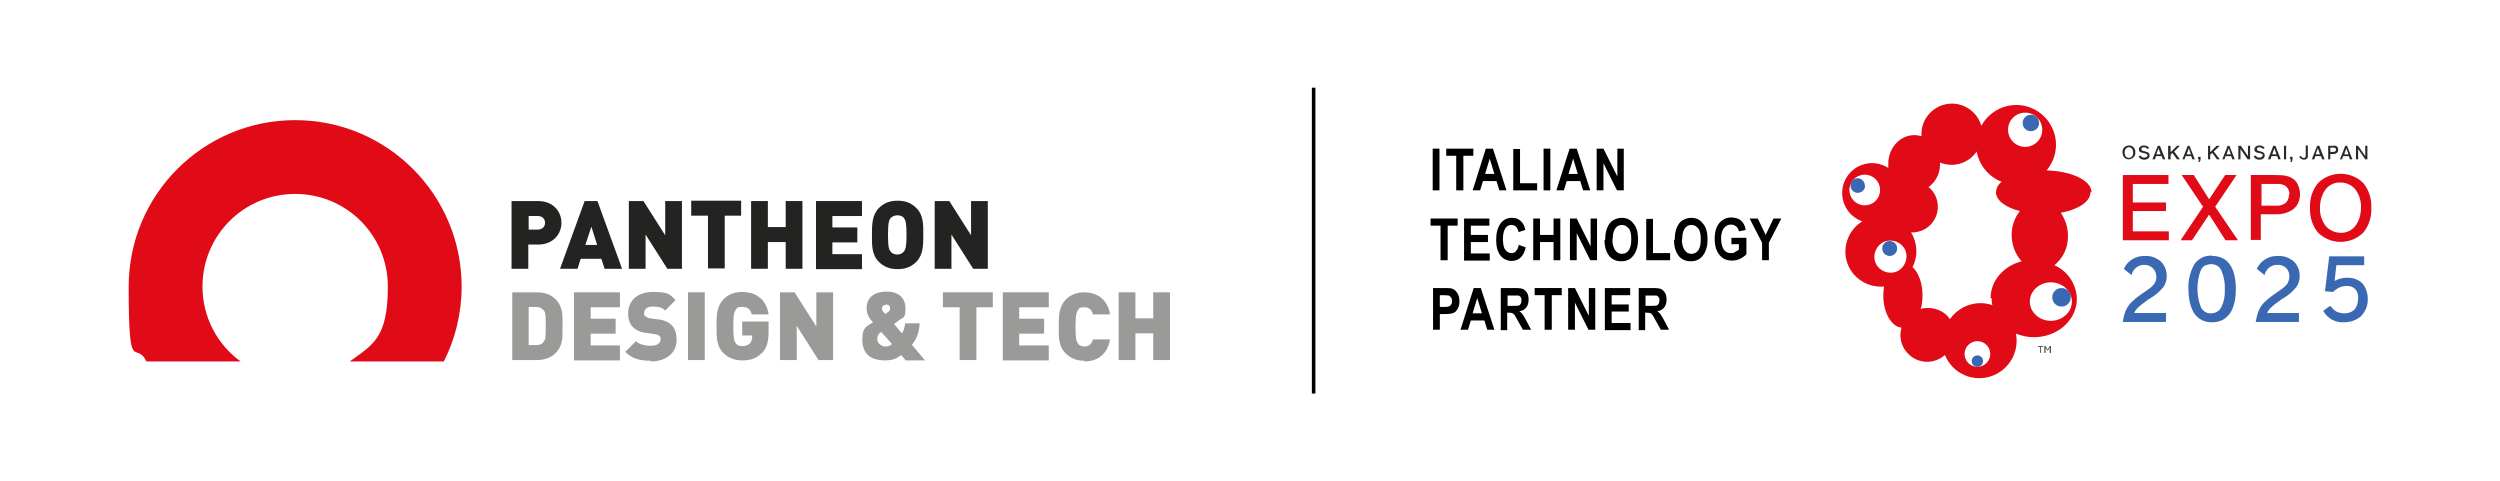 <svg xmlns="http://www.w3.org/2000/svg" id="Livello_1" viewBox="0 0 701.3 135"><defs><style>      .st0 {        fill: #9a9a99;      }      .st1 {        fill: #27292a;      }      .st2 {        fill: #3b68b2;      }      .st3 {        fill: #232322;      }      .st4 {        fill: #e10b17;      }    </style></defs><rect x="368" y="24.6" width="1" height="85.8"></rect><g><path d="M401.9,53.4v-11.7h1.9v11.7h-1.9Z"></path><path d="M408.5,53.4v-9.7h-2.8v-2h7.6v2h-2.8v9.7h-1.9Z"></path><path d="M422.7,53.4h-2.1l-.8-2.6h-3.8l-.8,2.6h-2.1l3.7-11.7h2l3.8,11.7ZM419.2,48.8l-1.3-4.3-1.3,4.3h2.6Z"></path><path d="M424.5,53.4v-11.6h1.9v9.6h4.8v2h-6.7Z"></path><path d="M433,53.4v-11.7h1.9v11.7h-1.9Z"></path><path d="M446.2,53.4h-2.1l-.8-2.6h-3.8l-.8,2.6h-2.1l3.7-11.7h2l3.8,11.7ZM442.6,48.8l-1.3-4.3-1.3,4.3h2.6Z"></path><path d="M447.9,53.4v-11.7h1.9l3.9,7.8v-7.8h1.8v11.7h-1.9l-3.8-7.6v7.6h-1.8Z"></path><path d="M404.1,73v-9.7h-2.8v-2h7.6v2h-2.8v9.7h-1.9Z"></path><path d="M410.7,73v-11.7h7.1v2h-5.2v2.6h4.8v2h-4.8v3.2h5.3v2h-7.3Z"></path><path d="M426.1,68.7l1.9.7c-.3,1.3-.8,2.3-1.5,2.9s-1.5.9-2.5.9-2.3-.5-3-1.4c-.9-1.1-1.3-2.6-1.3-4.5s.4-3.5,1.3-4.7c.8-1,1.8-1.5,3.1-1.5s2,.4,2.7,1.1c.5.5.9,1.3,1.1,2.3l-1.9.6c-.1-.6-.4-1.1-.7-1.5-.4-.3-.8-.5-1.3-.5-.7,0-1.3.3-1.7.9-.4.6-.7,1.6-.7,3s.2,2.5.7,3.1,1,.9,1.7.9.9-.2,1.3-.6c.4-.4.6-1,.8-1.9Z"></path><path d="M430.1,73v-11.7h1.9v4.6h3.8v-4.6h1.9v11.7h-1.9v-5.1h-3.8v5.1h-1.9Z"></path><path d="M440.4,73v-11.7h1.9l3.9,7.8v-7.8h1.8v11.7h-1.9l-3.8-7.6v7.6h-1.8Z"></path><path d="M450.3,67.2c0-1.4.2-2.5.6-3.4.4-.9.9-1.6,1.6-2,.7-.4,1.5-.7,2.4-.7,1.4,0,2.5.5,3.3,1.6.9,1,1.3,2.5,1.3,4.5s-.5,3.5-1.4,4.6c-.8,1-1.9,1.5-3.3,1.5s-2.5-.5-3.3-1.4c-.9-1.1-1.4-2.6-1.4-4.5ZM452.3,67.2c0,1.3.3,2.3.8,3s1.1,1,1.9,1,1.4-.3,1.9-1,.7-1.7.7-3.1-.2-2.4-.7-3c-.5-.6-1.1-1-1.9-1s-1.4.3-1.9,1c-.5.7-.7,1.7-.7,3Z"></path><path d="M461.8,73v-11.6h1.9v9.6h4.8v2h-6.7Z"></path><path d="M469.8,67.2c0-1.4.2-2.5.6-3.4.4-.9.9-1.6,1.6-2,.7-.4,1.5-.7,2.4-.7,1.4,0,2.5.5,3.3,1.6.9,1,1.3,2.5,1.3,4.5s-.5,3.5-1.4,4.6c-.8,1-1.9,1.5-3.3,1.5s-2.5-.5-3.3-1.4c-.9-1.1-1.4-2.6-1.4-4.5ZM471.8,67.2c0,1.3.3,2.3.8,3s1.1,1,1.9,1,1.4-.3,1.9-1,.7-1.7.7-3.1-.2-2.4-.7-3c-.5-.6-1.1-1-1.9-1s-1.4.3-1.9,1c-.5.7-.7,1.7-.7,3Z"></path><path d="M485.7,68.7v-2h4.2v4.6c-.4.5-1,.9-1.8,1.3-.8.4-1.5.5-2.3.5s-1.8-.2-2.5-.7-1.3-1.2-1.7-2.1c-.4-.9-.6-2-.6-3.3s.2-2.4.6-3.3,1-1.6,1.7-2c.7-.5,1.5-.7,2.4-.7s2.1.3,2.7.9c.7.6,1.1,1.4,1.3,2.6l-1.9.4c-.1-.6-.4-1.1-.8-1.4s-.8-.5-1.4-.5c-.8,0-1.5.3-2,1-.5.6-.8,1.6-.8,2.9s.3,2.5.8,3.2c.5.6,1.1.9,1.9.9s.8,0,1.2-.3.8-.4,1.1-.7v-1.5h-2.2Z"></path><path d="M494.3,73v-4.9l-3.5-6.8h2.3l2.2,4.6,2.2-4.6h2.2l-3.5,6.8v4.9h-1.9Z"></path><path d="M402,92.5v-11.7h3.1c1.2,0,1.9,0,2.3.2.6.2,1,.6,1.4,1.2.4.6.6,1.3.6,2.3s-.2,1.5-.5,2.1c-.3.6-.7,1-1.2,1.2-.5.2-1.3.3-2.5.3h-1.3v4.4h-1.9ZM403.9,82.8v3.3h1.1c.7,0,1.2,0,1.5-.2.3-.1.5-.3.6-.5.2-.3.2-.6.2-1s0-.7-.3-1c-.2-.3-.4-.4-.6-.5-.2,0-.8-.1-1.6-.1h-.9Z"></path><path d="M419.3,92.5h-2.1l-.8-2.6h-3.8l-.8,2.6h-2.1l3.7-11.7h2l3.8,11.7ZM415.7,87.9l-1.3-4.3-1.3,4.3h2.6Z"></path><path d="M421,92.5v-11.7h4.1c1,0,1.8.1,2.2.3.4.2.8.6,1.1,1.1.3.5.4,1.1.4,1.9s-.2,1.6-.7,2.2-1.1.9-1.9,1c.4.3.8.6,1,1,.3.4.6,1,1.1,1.9l1.2,2.3h-2.3l-1.4-2.5c-.5-.9-.8-1.5-1-1.7-.2-.2-.4-.4-.6-.5-.2,0-.5-.1-1-.1h-.4v4.9h-1.9ZM422.9,85.8h1.4c.9,0,1.4,0,1.7-.1.2,0,.4-.2.6-.5.1-.2.2-.5.2-.9s0-.7-.2-.9c-.1-.2-.4-.4-.6-.5-.2,0-.7,0-1.6,0h-1.5v3Z"></path><path d="M433.3,92.5v-9.7h-2.8v-2h7.6v2h-2.8v9.7h-1.9Z"></path><path d="M439.9,92.5v-11.7h1.9l3.9,7.8v-7.8h1.8v11.7h-1.9l-3.8-7.6v7.6h-1.8Z"></path><path d="M450.2,92.5v-11.7h7.1v2h-5.2v2.6h4.8v2h-4.8v3.2h5.3v2h-7.3Z"></path><path d="M459.7,92.5v-11.7h4.1c1,0,1.8.1,2.2.3.4.2.8.6,1.1,1.1.3.5.4,1.1.4,1.9s-.2,1.6-.7,2.2-1.1.9-1.9,1c.4.3.8.6,1,1,.3.4.6,1,1.1,1.9l1.2,2.3h-2.3l-1.4-2.5c-.5-.9-.8-1.5-1-1.7-.2-.2-.4-.4-.6-.5-.2,0-.5-.1-1-.1h-.4v4.9h-1.9ZM461.6,85.8h1.4c.9,0,1.4,0,1.7-.1.2,0,.4-.2.6-.5.1-.2.2-.5.2-.9s0-.7-.2-.9c-.1-.2-.4-.4-.6-.5-.2,0-.7,0-1.6,0h-1.5v3Z"></path></g><g><polygon class="st4" points="598.3 59.2 607.6 59.2 607.6 56.8 598.3 56.8 598.3 51.6 608.3 51.6 608.3 49.1 595.5 49.1 595.5 67.4 608.4 67.4 608.4 64.9 598.3 64.9 598.3 59.2"></polygon><polygon class="st4" points="627.4 49.1 624.2 49.1 619.7 55.9 615.4 49.1 612 49.1 618 58 611.7 67.4 614.9 67.4 619.7 60.2 624.3 67.4 627.8 67.4 621.4 58 627.4 49.1"></polygon><g><path class="st4" d="M643.3,50.2c-1.1-.8-2.4-1.1-4.9-1.1h-7v18.2h2.8v-7.2h4.6c1.7,0,3.3-.5,4.6-1.5,1.2-1,1.8-2.5,1.8-4.1,0-.9-.2-1.7-.5-2.5-.3-.7-.8-1.4-1.5-1.9M642.1,54.6c0,.9-.3,1.7-.9,2.3-.8.6-1.8.9-2.7.8h-4.1v-6.1h4.7c.8,0,1.7.2,2.3.8.6.6.9,1.4.8,2.2"></path><path class="st4" d="M662.9,51.3c-3.5-3.4-9.1-3.4-12.6,0-1.6,1.9-2.4,4.4-2.3,6.9v.2c-.1,2.5.7,5,2.3,6.9,3.5,3.4,9.1,3.4,12.6,0,1.6-1.9,2.4-4.4,2.3-6.9v-.2c.1-2.5-.7-5-2.3-6.9M656.6,65.3c-1.6,0-3.1-.7-4.2-1.9-1.1-1.5-1.7-3.3-1.6-5.1,0-1.9.5-3.7,1.6-5.2,1-1.3,2.6-2,4.2-1.9,1.6,0,3.1.7,4.1,1.9,1.1,1.5,1.7,3.3,1.6,5.2,0,1.8-.5,3.7-1.6,5.1-1,1.3-2.6,2-4.2,1.9h0Z"></path><path class="st2" d="M602.5,84.1l.8-.5c1.4-.8,2.6-1.9,3.6-3.1.6-.9,1-2.1.9-3.2,0-1.5-.6-3-1.7-4-1.2-1-2.8-1.6-4.4-1.5-2.5-.1-4.9,1.3-5.9,3.6h0c0,.1,2.2,1.8,2.2,1.8v-.2c.4-1.6,1.9-2.8,3.6-2.7,1.9,0,3.3,1.5,3.3,3.4,0,.6-.2,1.3-.5,1.8-.6.8-1.3,1.4-2.1,1.9-2.8,1.9-4.2,3-5.1,4.2-.9,1.2-1.3,2.4-1.7,4.5v.2s12.1,0,12.1,0v-2.5h-8.9c.3-.9,1.1-1.8,3.7-3.6"></path><path class="st2" d="M620.4,71.7c-1.1,0-2.2.2-3.1.8-.8.5-1.6,1.2-2,2.1-1,2-1.5,4.2-1.4,6.4,0,3,.6,5.4,1.7,7,1.1,1.6,3,2.5,5,2.4,1,0,1.9-.2,2.8-.6.8-.4,1.5-1.1,2.1-1.8,1.1-1.6,1.7-3.9,1.7-6.9,0-6-2.3-9.3-6.6-9.3M618.7,74.5c.5-.3,1.1-.4,1.6-.4,1.2,0,2.3.6,2.8,1.7.7,1.6,1.1,3.4,1,5.2.1,1.8-.2,3.6-1,5.2-.5,1.1-1.7,1.7-2.9,1.7-.6,0-1.1-.1-1.6-.4-.5-.3-.9-.8-1.2-1.3-1.3-3.4-1.3-7.1,0-10.5.3-.5.7-1,1.2-1.3h0Z"></path><path class="st2" d="M639.8,84.1l.8-.5c1.4-.8,2.6-1.9,3.6-3.1.6-.9,1-2.1.9-3.2,0-1.5-.6-3-1.7-4-1.2-1-2.8-1.6-4.4-1.5-2.5-.1-4.9,1.3-5.9,3.6h0c0,.1,2.2,1.8,2.2,1.8v-.2c.4-1.6,1.9-2.8,3.6-2.7,1.7-.1,3.2,1.1,3.3,2.9,0,.1,0,.3,0,.4,0,.7-.2,1.3-.5,1.9-.6.8-1.3,1.4-2.1,1.9-2.8,1.9-4.2,3-5.1,4.2-.9,1.2-1.3,2.4-1.7,4.5v.2s12.1,0,12.1,0v-2.5h-8.9c.3-.9,1.1-1.8,3.7-3.6"></path><path class="st2" d="M662.7,79.5c-1.1-1.1-2.6-1.6-4.2-1.6-1.3,0-2.5.3-3.6.9l.5-4.4h7.8v-2.5h-9.8l-1.2,9.8,2.3.2h0c1-1.1,2.4-1.7,3.9-1.7.9,0,1.7.3,2.3.9.6.7.9,1.6.8,2.6,0,1.1-.3,2.3-1,3.1-.8.8-1.8,1.1-2.9,1.1-.8,0-1.5-.2-2.2-.5-.7-.4-1.2-1-1.7-1.6h0c0-.1-2,1.4-2,1.4h0c.6,1.1,1.5,1.9,2.5,2.5,1.1.5,2.2.8,3.4.7,1.8,0,3.5-.6,4.8-1.8,1.2-1.3,1.9-3,1.8-4.8,0-1.6-.5-3.1-1.5-4.3"></path><path class="st1" d="M597.2,40.8c-1,0-1.8.8-1.8,1.7,0,0,0,.2,0,.2h0c0,1.1.6,1.9,1.6,2,1,0,1.9-.6,2-1.6,0-.1,0-.2,0-.3h0c.1-1-.6-1.9-1.6-2,0,0-.2,0-.2,0M597.2,44.3c-.7,0-1.2-.6-1.2-1.5s.5-1.5,1.2-1.5,1.2.6,1.2,1.5-.5,1.5-1.2,1.5h0Z"></path><path class="st1" d="M602.4,42.7c-.3-.1-.6-.2-.9-.3-.2,0-.4-.1-.6-.2-.1,0-.2-.2-.2-.4,0-.3.3-.5.7-.5.4,0,.8.2,1,.5h0s.5-.3.5-.3h0c-.4-.5-.9-.7-1.5-.7-.8,0-1.4.5-1.4,1.1,0,.4.2.7.5.8.2.1.5.2.7.2.3,0,.6.1.9.3.2,0,.3.2.3.4,0,.4-.4.6-.9.6-.3,0-.6,0-.8-.3-.1,0-.2-.2-.3-.3h0s-.5.3-.5.3h0c.1.2.3.3.4.5.4.3.8.4,1.2.4.9,0,1.5-.5,1.5-1.2,0-.4-.2-.8-.6-.9"></path><path class="st1" d="M605.9,40.9h-.6l-1.5,3.8h.7l.3-.9h1.6l.3.9h.7l-1.5-3.8ZM606.1,43.3h-1.2l.6-1.7.6,1.7Z"></path><polygon class="st1" points="609.9 42.5 611.5 40.9 610.7 40.9 608.9 42.7 608.9 40.9 608.2 40.9 608.2 44.7 608.9 44.7 608.9 43.4 609.4 42.9 610.7 44.7 610.7 44.7 611.5 44.7 609.9 42.5"></polygon><path class="st1" d="M614.3,40.9h-.6l-1.5,3.8h.6l.3-.9h1.6l.3.9h.7l-1.5-3.8ZM614.6,43.3h-1.2l.6-1.7.6,1.7Z"></path><path class="st1" d="M616.6,44v.7h.3c0,.2,0,.4-.3.5h0s.3.3.3.3h0c.3-.2.4-.5.4-.9v-.6h-.7Z"></path><polygon class="st1" points="621 42.5 622.7 40.9 621.8 40.9 620 42.7 620 40.9 619.4 40.9 619.4 44.7 620 44.7 620 43.4 620.6 42.9 621.9 44.7 621.9 44.7 622.7 44.7 621 42.5"></polygon><path class="st1" d="M625.5,40.9h-.6l-1.5,3.8h.6l.3-.9h1.6l.3.9h.7l-1.5-3.8ZM625.8,43.3h-1.2l.6-1.7.6,1.7Z"></path><polygon class="st1" points="630.6 40.9 630.6 43.8 628.6 40.9 628.6 40.9 627.9 40.9 627.9 44.7 628.5 44.7 628.5 41.8 630.5 44.7 630.5 44.7 631.2 44.7 631.2 40.9 630.6 40.9"></polygon><path class="st1" d="M634.8,42.7c-.3-.1-.6-.2-.9-.3-.2,0-.4-.1-.6-.2-.1,0-.2-.2-.2-.4,0-.3.3-.5.7-.5.4,0,.8.2,1,.5h0s.5-.3.5-.3h0c-.4-.5-.9-.7-1.5-.7-.8,0-1.4.5-1.4,1.1,0,.4.2.7.5.8.2.1.5.2.7.2.3,0,.6.1.9.3.2,0,.3.2.2.4,0,.4-.4.6-.9.6-.3,0-.6,0-.8-.3-.1,0-.2-.2-.3-.3h0s-.5.3-.5.3h0c.1.2.3.3.4.5.4.3.8.4,1.2.4.9,0,1.5-.5,1.5-1.2,0-.4-.2-.8-.6-.9"></path><path class="st1" d="M638.3,40.9h0s-.6,0-.6,0l-1.5,3.8h0c0,0,.7,0,.7,0l.3-.9h1.6l.3.9h.7l-1.5-3.8ZM638.6,43.3h-1.2l.6-1.7.6,1.7Z"></path><rect class="st1" x="640.7" y="40.9" width=".6" height="3.8"></rect><path class="st1" d="M642.4,44v.7h.3c0,.2,0,.4-.3.5h0s.3.3.3.3h0c.3-.2.4-.5.4-.9v-.6h-.7Z"></path><path class="st1" d="M646.8,40.9v2.8c0,.4-.2.6-.5.6-.2,0-.5,0-.7-.3,0,0-.1-.2-.2-.3h0c0,0-.4.3-.4.3h0c0,.1.1.2.2.3.3.3.7.5,1.1.5.6,0,1.1-.3,1.1-.9,0,0,0-.1,0-.2v-2.9h-.6Z"></path><path class="st1" d="M650.6,40.9h0s-.6,0-.6,0l-1.5,3.8h0c0,0,.7,0,.7,0l.3-.9h1.6l.3.9h.7l-1.5-3.8ZM650.8,43.3h-1.2l.6-1.7.6,1.7Z"></path><path class="st1" d="M655.6,41.1c-.3-.2-.7-.3-1-.2h-1.5v3.8h.6v-1.5h.9c.7,0,1.3-.4,1.3-1.1,0,0,0,0,0-.1,0-.4-.1-.7-.4-.9M655.3,42c0,.5-.4.6-.7.6h-.9v-1.2h1c.3,0,.6.2.6.5,0,0,0,0,0,.1"></path><path class="st1" d="M658.5,40.9h0s-.6,0-.6,0l-1.5,3.8h0c0,0,.6,0,.6,0l.3-.9h1.6l.3.9h.7l-1.5-3.8ZM658.8,43.3h-1.2l.6-1.7.6,1.7Z"></path><polygon class="st1" points="663.5 40.9 663.5 43.8 661.5 40.9 661.5 40.9 660.9 40.9 660.9 44.7 661.5 44.7 661.5 41.8 663.5 44.7 663.5 44.7 664.1 44.7 664.1 40.9 663.5 40.9"></polygon><path class="st4" d="M586.7,53.9c0-3.3-5.6-5.9-12.6-6.1,4-4.7,3.4-11.7-1.3-15.7-4.7-4-11.7-3.4-15.7,1.3-.5.6-.9,1.2-1.3,1.9-1.3-4.6-6.1-7.2-10.6-5.9-3.7,1.1-6.2,4.4-6.2,8.2,0,.2,0,.4,0,.6-.7-.2-1.3-.3-2-.3-4,0-7.3,3.6-7.3,8,0,.4,0,.8,0,1.2-3.9-2.5-9.1-1.4-11.6,2.5-2.5,3.9-1.4,9.1,2.5,11.6.6.4,1.2.7,1.8.9-4.7,2.9-6.1,9-3.3,13.6,1.8,2.9,5,4.7,8.4,4.7.3,0,.7,0,1,0-.1.8-.2,1.7-.2,2.5,0,4.8,2.3,8.8,5.1,9-.2.7-.3,1.4-.3,2.1,0,4.1,3.4,7.5,7.5,7.5,1.8,0,3.6-.7,5-1.9,2.2,5.4,8.3,7.9,13.6,5.7,4.6-1.9,7.3-6.8,6.3-11.7,1.6.6,3.3,1,5,1,6.7,0,12.1-4.8,12.1-10.8-.1-4.1-2.6-7.8-6.3-9.4,2.5-2,3.9-5.1,3.8-8.3,0-2.3-.7-4.5-2-6.4,4.8-.9,8.3-3.1,8.3-5.7ZM518.8,53.3c0-2.4,1.9-4.3,4.3-4.3h0c2.4,0,4.3,1.9,4.3,4.3,0,2.4-1.9,4.3-4.3,4.3-2.4,0-4.3-1.9-4.3-4.3ZM534.8,71.9c0,2.5-1.9,4.6-4.4,4.6-2.5,0-4.6-1.9-4.6-4.4s1.9-4.6,4.4-4.6c0,0,0,0,.1,0,2.5,0,4.5,1.9,4.5,4.4h0ZM558.3,99.3c0,2-1.6,3.6-3.6,3.6-2,0-3.6-1.6-3.6-3.6s1.6-3.6,3.6-3.6h0c2,0,3.6,1.6,3.6,3.6h0ZM558.7,83.7c0,.6,0,1.2.2,1.9-4.4-1.5-9.2.1-11.9,3.9-1.4-2-3.7-3.1-6.1-3.1-.7,0-1.4,0-2.1.3.4-1.3.5-2.6.5-3.9,0-3.4-1.1-6.3-2.8-7.9,1.6-3.1,1.4-6.7-.4-9.7,0,0,.2,0,.3,0,4,0,7.2-3.2,7.2-7.2,0-2.1-.9-4.2-2.6-5.5,2.1-1.6,3.3-4,3.2-6.6,0-.1,0-.2,0-.3,3.7,1.5,8,.3,10.3-3.1.7,3.9,3.4,7.1,7,8.5-1,.7-1.5,1.8-1.6,2.9,0,2.3,2.7,4.3,6.7,5.3-1.5,1.9-2.3,4.3-2.3,6.7,0,2.7,1,5.4,2.8,7.4-5,1.3-8.7,5.4-8.7,10.3ZM563.3,36.4c0-2.7,2.2-4.8,4.8-4.8h0c2.7,0,4.8,2.2,4.8,4.8,0,2.7-2.2,4.8-4.8,4.8-2.7,0-4.8-2.2-4.8-4.8ZM581.2,84.6c0,3-2.7,5.4-5.9,5.4s-5.9-2.4-5.9-5.4,2.7-5.4,5.9-5.4,5.9,2.4,5.9,5.4Z"></path><polygon class="st1" points="573.2 97.3 572.5 97.3 572.5 99 572.3 99 572.3 97.3 571.7 97.3 571.7 97.1 573.2 97.1 573.2 97.3"></polygon><polygon class="st1" points="575.3 97.1 575.3 99 575 99 575 97.4 574.5 98.3 574.3 98.3 573.8 97.4 573.8 99 573.5 99 573.5 97.1 573.8 97.1 574.4 98.1 575 97.1 575.3 97.1"></polygon><g><path class="st2" d="M580.9,83.4c0,1.4-1.1,2.6-2.6,2.6-1.4,0-2.6-1.1-2.6-2.6,0-1.4,1.1-2.6,2.6-2.6,1.4,0,2.6,1.1,2.6,2.5h0Z"></path><path class="st2" d="M572,34.5c0,1.3-1,2.3-2.3,2.3-1.3,0-2.3-1-2.3-2.3,0-1.3,1-2.3,2.3-2.3h0c1.3,0,2.3,1,2.3,2.3"></path><path class="st2" d="M523.2,52.1c0,1.1-.9,2-2.1,2-1.1,0-2-.9-2-2.1,0-1.1.9-2,2-2,1.1,0,2,.9,2,2h0Z"></path><path class="st2" d="M528,69.7c0,1.2,1,2.1,2.1,2.1,1.2,0,2.1-1,2.1-2.1,0-1.2-1-2.1-2.1-2.1-1.2,0-2.1,1-2.1,2.1h0Z"></path><path class="st2" d="M553.1,101.3c0-.9.7-1.6,1.6-1.6.9,0,1.6.7,1.6,1.6,0,.9-.7,1.6-1.6,1.6h0c-.9,0-1.6-.7-1.6-1.6"></path></g></g></g><g><path class="st4" d="M67.5,101.4c-6.5-4.7-10.7-12.4-10.7-21,0-14.4,11.6-26,26-26s26,11.6,26,26-4.2,16.3-10.7,21h26.4c3.2-6.3,5-13.5,5-21,0-25.8-20.9-46.7-46.7-46.7s-46.7,20.9-46.7,46.7,1.8,14.7,5,21h26.4Z"></path><g><path class="st3" d="M151.1,68.6h-2.9v6.8h-4.7v-19h7.5c4.2,0,6.5,3,6.5,6.1s-2.3,6.1-6.5,6.1ZM150.9,60.6h-2.6v3.8h2.6c1.3,0,2-.9,2-1.9s-.7-1.9-2-1.9Z"></path><path class="st3" d="M169.6,75.4l-.9-2.8h-5.8l-.9,2.8h-4.9l6.9-19h3.6l6.9,19h-4.9ZM165.9,63.6l-1.7,5.1h3.3l-1.6-5.1Z"></path><path class="st3" d="M187.2,75.4l-6.1-9.6v9.6h-4.7v-19h4.1l6.1,9.6v-9.6h4.7v19h-4.1Z"></path><path class="st3" d="M203.3,60.5v14.8h-4.7v-14.8h-4.7v-4.2h14v4.2h-4.7Z"></path><path class="st3" d="M220.4,75.4v-7.5h-5v7.5h-4.7v-19h4.7v7.3h5v-7.3h4.7v19h-4.7Z"></path><path class="st3" d="M228.9,75.4v-19h12.9v4.2h-8.3v3.2h7v4.2h-7v3.3h8.3v4.2h-12.9Z"></path><path class="st3" d="M257.1,73.4c-1.4,1.4-3,2.1-5.3,2.1s-3.9-.7-5.3-2.1c-2-2-1.9-4.7-1.9-7.5s0-5.5,1.9-7.5c1.4-1.4,3-2.1,5.3-2.1s3.9.7,5.3,2.1c2,2,1.9,4.7,1.9,7.5s0,5.5-1.9,7.5ZM253.6,61.2c-.3-.5-1-.8-1.9-.8s-1.5.4-1.9.8c-.4.6-.7,1.2-.7,4.7s.3,4.1.7,4.6c.3.5,1,.9,1.9.9s1.5-.4,1.9-.9c.4-.6.7-1.2.7-4.6s-.3-4.1-.7-4.7Z"></path><path class="st3" d="M273,75.4l-6.1-9.6v9.6h-4.7v-19h4.1l6.1,9.6v-9.6h4.7v19h-4.1Z"></path><path class="st0" d="M155.8,99.1c-1.3,1.3-3.2,1.9-5.1,1.9h-7v-19h7c2,0,3.8.6,5.1,1.9,2.2,2.2,2,4.6,2,7.6s.2,5.4-2,7.6ZM152.6,87.2c-.4-.6-1.1-1.1-2.2-1.1h-2.1v10.7h2.1c1.2,0,1.8-.4,2.2-1.1.4-.5.5-1,.5-4.3s-.1-3.7-.5-4.3Z"></path><path class="st0" d="M161,101v-19h12.9v4.2h-8.2v3.2h7v4.2h-7v3.3h8.2v4.2h-12.9Z"></path><path class="st0" d="M182.6,101.2c-2.9,0-5.3-.5-7.2-2.5l3-3c1,1,2.7,1.3,4.2,1.3s2.7-.6,2.7-1.7-.1-.8-.4-1.1c-.2-.2-.6-.4-1.3-.5l-2.3-.3c-1.7-.2-3-.8-3.8-1.7-.9-.9-1.3-2.2-1.3-3.8,0-3.5,2.6-6,6.9-6s4.8.6,6.4,2.3l-2.9,2.9c-1.2-1.2-2.8-1.1-3.6-1.1-1.6,0-2.3.9-2.3,1.8s0,.6.4.9c.2.2.6.5,1.3.6l2.3.3c1.7.2,2.9.8,3.7,1.6,1,1,1.4,2.4,1.4,4.2,0,3.9-3.3,6-7.3,6Z"></path><path class="st0" d="M193,101v-19h4.7v19h-4.7Z"></path><path class="st0" d="M213.7,99c-1.6,1.7-3.4,2.1-5.5,2.1s-3.9-.7-5.3-2.1c-2-2-1.9-4.7-1.9-7.5s0-5.5,1.9-7.5c1.4-1.4,3-2.1,5.3-2.1,4.9,0,7,3.2,7.4,6.3h-4.7c-.4-1.4-1.1-2.1-2.7-2.1s-1.5.4-1.8.8c-.4.6-.7,1.2-.7,4.7s.3,4.1.7,4.7c.3.5,1,.8,1.8.8s1.7-.3,2.1-.7c.5-.5.7-1.3.7-2v-.3h-2.8v-3.9h7.4v2.6c0,3.1-.5,4.9-1.9,6.3Z"></path><path class="st0" d="M229.6,101l-6.1-9.6v9.6h-4.7v-19h4.1l6.1,9.6v-9.6h4.7v19h-4.1Z"></path><path class="st0" d="M254,101l-1.2-1.4c-.9.7-2,1.5-4.5,1.5-4.5,0-6.4-2.2-6.4-5.9s1.6-3.8,3-4.8c-.7-.7-1.8-2-1.8-3.9,0-2.8,1.9-4.7,5.6-4.7s5.3,2,5.3,4.8-.7,2.4-1.9,3.3c0,0-.9.7-1.3,1l2.2,2.6c.5-.6.8-1.8.9-2.8h4.1c-.2,2.5-.8,4.4-2.2,6l3.7,4.4h-5.5ZM247.2,93.1c-.9.6-1.1,1.2-1.1,2.1s1,2,2.2,2,1.4-.3,1.9-.7l-3-3.4ZM248.6,85.5c-.9,0-1.2.5-1.2,1.1s.7,1.2,1,1.5c.2-.2.6-.5.6-.5.5-.3.7-.7.7-1.1,0-.6-.4-1.1-1.2-1.1Z"></path><path class="st0" d="M273.9,86.2v14.8h-4.7v-14.8h-4.7v-4.2h14v4.2h-4.7Z"></path><path class="st0" d="M281.3,101v-19h12.9v4.2h-8.3v3.2h7v4.2h-7v3.3h8.3v4.2h-12.9Z"></path><path class="st0" d="M304.2,101.2c-2.2,0-3.9-.7-5.3-2.1-2-2-1.9-4.7-1.9-7.5s0-5.5,1.9-7.5c1.4-1.4,3.1-2.1,5.3-2.1,3.6,0,6.5,2,7.2,6.2h-4.8c-.3-1.1-.9-2-2.4-2s-1.5.3-1.8.8c-.4.6-.7,1.2-.7,4.7s.3,4.1.7,4.7c.3.5,1,.8,1.8.8,1.5,0,2.1-1,2.4-2h4.8c-.7,4.2-3.6,6.2-7.2,6.2Z"></path><path class="st0" d="M323.5,101v-7.5h-5v7.5h-4.7v-19h4.7v7.3h5v-7.3h4.7v19h-4.7Z"></path></g></g></svg>